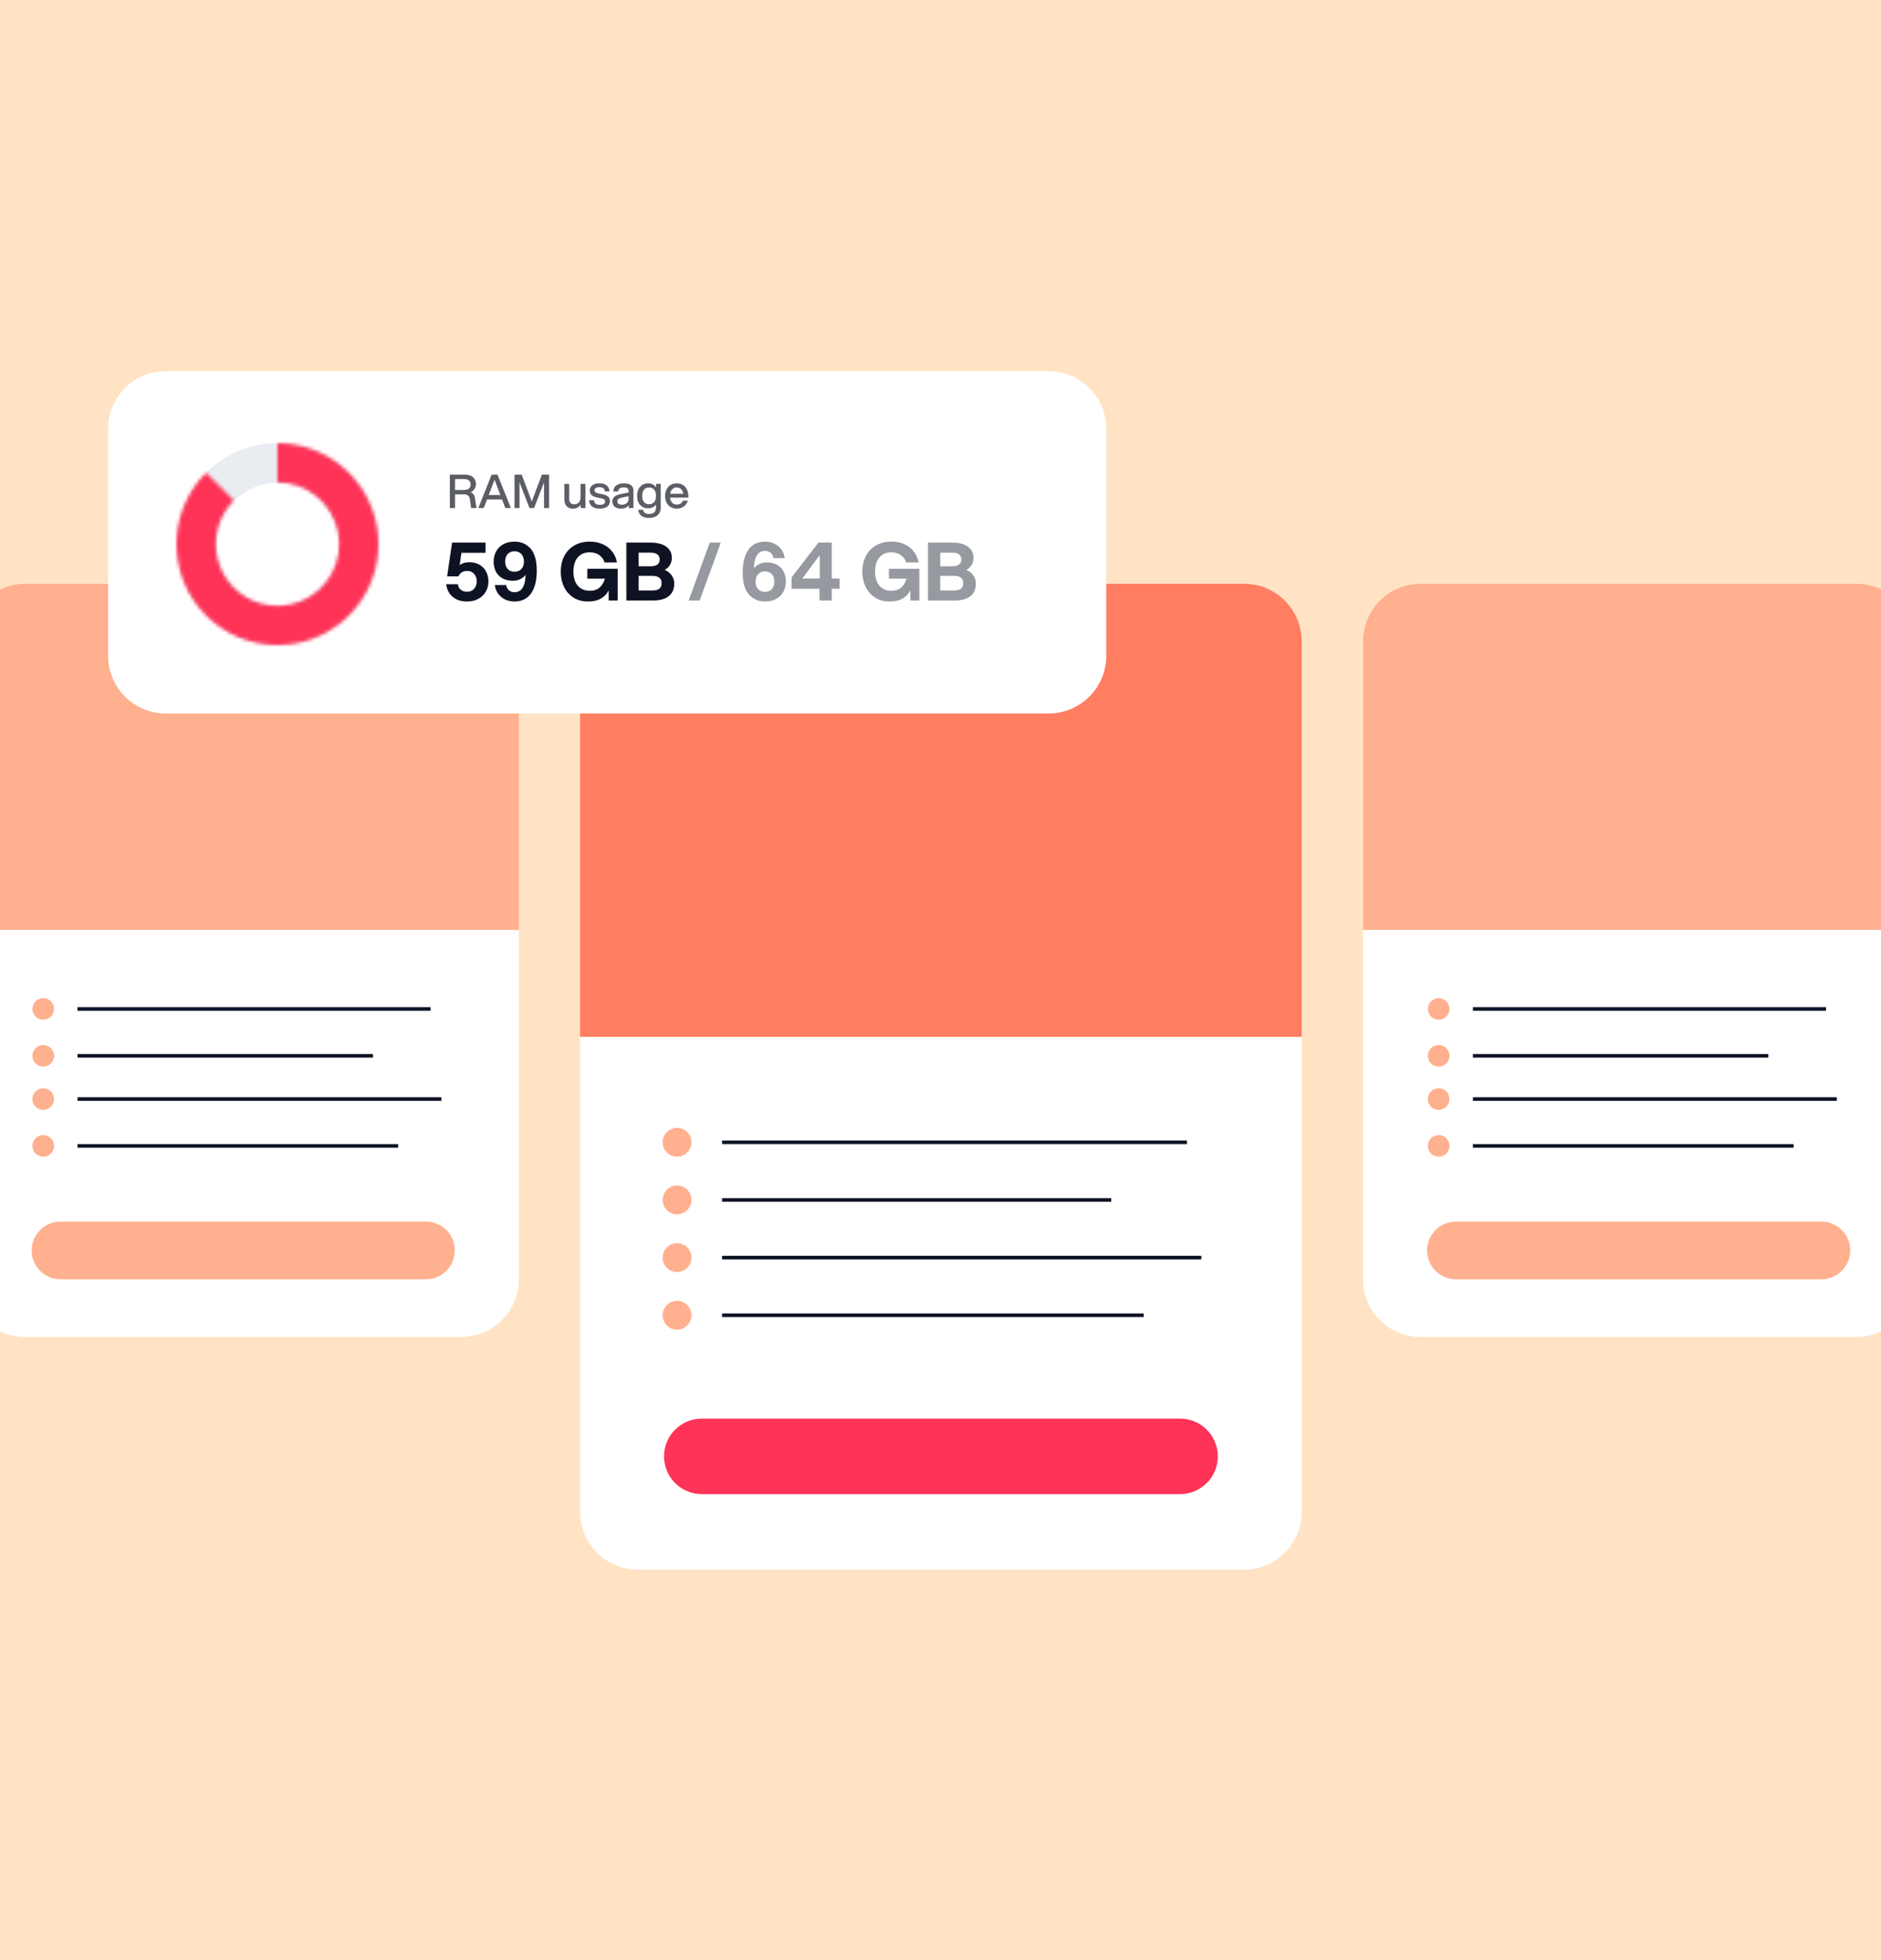 <svg width="522" height="544" viewBox="0 0 522 544" fill="none" xmlns="http://www.w3.org/2000/svg">
<rect x="0" y="0" width="522" height="544" fill="#333333" stroke="none"/>
<g clip-path="url(#clip0_2397_44546)">
<rect width="522" height="544" fill="#FFE3C4"/>
<path d="M176.995 162H345.242C354.079 162 361.242 169.163 361.242 178V419.593C361.242 428.43 354.079 435.593 345.242 435.593H176.995C168.159 435.593 160.995 428.43 160.995 419.593V178C160.995 169.163 168.159 162 176.995 162Z" fill="white"/>
<path d="M200.887 317H328.887" stroke="#0E1324" stroke-linecap="square"/>
<path d="M200.887 333H307.887" stroke="#0E1324" stroke-linecap="square"/>
<path d="M200.887 349H332.887" stroke="#0E1324" stroke-linecap="square"/>
<path d="M200.887 365H316.887" stroke="#0E1324" stroke-linecap="square"/>
<path d="M176.995 162H345.242C354.079 162 361.242 169.163 361.242 178V287.736H160.995V178C160.995 169.163 168.159 162 176.995 162Z" fill="#FF7D60"/>
<path d="M327.481 414.637H194.759C188.972 414.637 184.281 409.946 184.281 404.159C184.281 398.372 188.972 393.681 194.759 393.681H327.481C333.268 393.681 337.959 398.372 337.959 404.159C337.959 409.946 333.268 414.637 327.481 414.637Z" fill="#FF3257"/>
<circle cx="187.887" cy="317" r="4" fill="#FFB08E"/>
<circle cx="187.887" cy="333" r="4" fill="#FFB08E"/>
<circle cx="187.887" cy="349" r="4" fill="#FFB08E"/>
<circle cx="187.887" cy="365" r="4" fill="#FFB08E"/>
<path d="M7.003 162H128C136.837 162 144 169.163 144 178V355.037C144 363.873 136.837 371.037 128 371.037H7.003C-1.834 371.037 -8.997 363.873 -8.997 355.037V178C-8.997 169.163 -1.834 162 7.003 162Z" fill="white"/>
<circle cx="12" cy="280" r="3" fill="#FFB08E"/>
<circle cx="12" cy="293" r="3" fill="#FFB08E"/>
<circle cx="12" cy="305" r="3" fill="#FFB08E"/>
<circle cx="12" cy="318" r="3" fill="#FFB08E"/>
<path d="M22 280H119" stroke="#0E1324" stroke-linecap="square"/>
<path d="M22 293H103" stroke="#0E1324" stroke-linecap="square"/>
<path d="M22 305H122" stroke="#0E1324" stroke-linecap="square"/>
<path d="M22 318H110" stroke="#0E1324" stroke-linecap="square"/>
<path d="M7.002 162H128C136.837 162 144 169.163 144 178V258.069H-8.998V178C-8.998 169.163 -1.835 162 7.002 162Z" fill="#FFB08E"/>
<path d="M118.2 355.025H16.795C12.373 355.025 8.789 351.441 8.789 347.02C8.789 342.598 12.373 339.014 16.795 339.014H118.2C122.622 339.014 126.206 342.598 126.206 347.02C126.206 351.441 122.622 355.025 118.2 355.025Z" fill="#FFB08E"/>
<path d="M394.245 162H515.242C524.079 162 531.242 169.163 531.242 178V355.037C531.242 363.873 524.079 371.037 515.242 371.037H394.245C385.409 371.037 378.245 363.873 378.245 355.037V178C378.245 169.163 385.409 162 394.245 162Z" fill="white"/>
<circle cx="399.246" cy="280" r="3" fill="#FFB08E"/>
<circle cx="399.246" cy="293" r="3" fill="#FFB08E"/>
<circle cx="399.246" cy="305" r="3" fill="#FFB08E"/>
<circle cx="399.246" cy="318" r="3" fill="#FFB08E"/>
<path d="M409.246 280H506.246" stroke="#0E1324" stroke-linecap="square"/>
<path d="M409.246 293H490.246" stroke="#0E1324" stroke-linecap="square"/>
<path d="M409.246 305H509.246" stroke="#0E1324" stroke-linecap="square"/>
<path d="M409.246 318H497.246" stroke="#0E1324" stroke-linecap="square"/>
<path d="M394.244 162H515.242C524.079 162 531.242 169.163 531.242 178V258.069H378.244V178C378.244 169.163 385.408 162 394.244 162Z" fill="#FFB08E"/>
<path d="M505.447 355.025H404.041C399.619 355.025 396.035 351.441 396.035 347.02C396.035 342.598 399.619 339.014 404.041 339.014H505.447C509.868 339.014 513.452 342.598 513.452 347.02C513.452 351.441 509.868 355.025 505.447 355.025Z" fill="#FFB08E"/>
<path d="M46 103H291C299.837 103 307 110.163 307 119V182C307 190.837 299.837 198 291 198H46C37.163 198 30 190.837 30 182V119C30 110.163 37.163 103 46 103Z" fill="white"/>
<path d="M129.611 166.922C127.973 166.922 126.64 166.491 125.613 165.627C124.586 164.763 123.99 163.595 123.826 162.121H127.042C127.132 162.746 127.4 163.252 127.846 163.639C128.293 164.026 128.881 164.22 129.611 164.22C130.147 164.22 130.616 164.101 131.018 163.863C131.42 163.61 131.732 163.267 131.956 162.835C132.179 162.389 132.291 161.882 132.291 161.317C132.291 160.766 132.179 160.274 131.956 159.843C131.732 159.396 131.42 159.054 131.018 158.815C130.616 158.562 130.147 158.436 129.611 158.436C129.03 158.436 128.539 158.57 128.137 158.838C127.75 159.106 127.437 159.478 127.199 159.954H124.072L125.457 150.574H134.747V153.411H128.07L127.556 156.828C127.913 156.545 128.315 156.344 128.762 156.225C129.224 156.091 129.707 156.024 130.214 156.024C131.375 156.024 132.35 156.269 133.139 156.761C133.943 157.237 134.539 157.877 134.926 158.681C135.328 159.485 135.529 160.364 135.529 161.317C135.529 162.433 135.276 163.416 134.77 164.265C134.263 165.113 133.564 165.768 132.67 166.23C131.777 166.692 130.757 166.922 129.611 166.922ZM142.784 150.306C143.528 150.306 144.183 150.403 144.749 150.597C145.33 150.79 145.881 151.081 146.402 151.468C147.31 152.138 147.965 153.053 148.367 154.215C148.769 155.361 148.97 156.738 148.97 158.346C148.97 161.086 148.434 163.2 147.362 164.689C146.305 166.178 144.779 166.922 142.784 166.922C141.355 166.922 140.134 166.513 139.121 165.694C138.124 164.875 137.521 163.758 137.312 162.344H140.439C140.573 162.999 140.848 163.498 141.265 163.84C141.682 164.183 142.181 164.354 142.762 164.354C143.729 164.354 144.474 163.959 144.995 163.17C145.516 162.381 145.806 161.168 145.866 159.53C145.449 160.036 144.943 160.438 144.347 160.736C143.752 161.019 143.074 161.16 142.315 161.16C141.139 161.16 140.149 160.922 139.345 160.446C138.541 159.954 137.945 159.314 137.558 158.525C137.186 157.721 137 156.843 137 155.89C137 154.773 137.238 153.798 137.714 152.964C138.191 152.115 138.868 151.46 139.747 150.999C140.625 150.537 141.637 150.306 142.784 150.306ZM142.784 152.986C142.233 152.986 141.764 153.113 141.377 153.366C140.99 153.604 140.692 153.939 140.484 154.371C140.29 154.788 140.193 155.272 140.193 155.823C140.193 156.374 140.29 156.865 140.484 157.297C140.692 157.714 140.99 158.049 141.377 158.302C141.764 158.54 142.233 158.659 142.784 158.659C143.335 158.659 143.804 158.54 144.191 158.302C144.593 158.049 144.891 157.714 145.084 157.297C145.293 156.865 145.397 156.374 145.397 155.823C145.397 155.272 145.293 154.788 145.084 154.371C144.891 153.939 144.593 153.604 144.191 153.366C143.804 153.113 143.335 152.986 142.784 152.986ZM163.17 166.922C161.622 166.922 160.274 166.558 159.128 165.828C157.981 165.084 157.103 164.079 156.492 162.813C155.897 161.547 155.599 160.148 155.599 158.614C155.599 157.066 155.912 155.666 156.537 154.416C157.162 153.15 158.086 152.153 159.306 151.423C160.527 150.679 161.979 150.306 163.661 150.306C165.061 150.306 166.289 150.559 167.346 151.066C168.418 151.557 169.282 152.242 169.937 153.12C170.592 153.984 171.017 154.974 171.21 156.091H167.748C167.51 155.242 167.034 154.565 166.319 154.058C165.619 153.537 164.733 153.277 163.661 153.277C162.649 153.277 161.8 153.515 161.115 153.991C160.431 154.468 159.924 155.108 159.597 155.912C159.284 156.716 159.128 157.617 159.128 158.614C159.128 159.612 159.284 160.513 159.597 161.317C159.924 162.121 160.431 162.761 161.115 163.237C161.8 163.714 162.649 163.952 163.661 163.952C164.793 163.952 165.701 163.654 166.386 163.059C167.086 162.463 167.577 161.637 167.86 160.58H162.991V157.855H171.411V166.654H168.932V163.863C168.396 164.86 167.652 165.62 166.699 166.141C165.761 166.662 164.585 166.922 163.17 166.922ZM173.826 150.574H180.437C182.402 150.574 183.891 150.954 184.903 151.713C185.931 152.458 186.444 153.493 186.444 154.818C186.444 155.562 186.273 156.217 185.931 156.783C185.603 157.349 185.112 157.803 184.457 158.145C185.32 158.518 185.975 159.039 186.422 159.709C186.884 160.364 187.114 161.116 187.114 161.964C187.114 163.468 186.608 164.629 185.596 165.448C184.583 166.252 183.087 166.654 181.107 166.654H173.826V150.574ZM181.084 163.863C181.933 163.863 182.566 163.699 182.983 163.371C183.4 163.029 183.608 162.515 183.608 161.83C183.608 161.16 183.4 160.662 182.983 160.334C182.566 159.992 181.933 159.82 181.084 159.82H177.221V163.863H181.084ZM180.526 157.14C181.39 157.14 182.03 156.984 182.447 156.671C182.864 156.344 183.072 155.875 183.072 155.264C183.072 154.639 182.864 154.17 182.447 153.857C182.03 153.53 181.39 153.366 180.526 153.366H177.221V157.14H180.526Z" fill="#0E1324"/>
<path d="M196.963 150.574H200.023L194.171 166.654H191.112L196.963 150.574ZM212.3 166.922C211.556 166.922 210.893 166.826 210.313 166.632C209.747 166.438 209.203 166.148 208.682 165.761C207.774 165.091 207.119 164.183 206.717 163.036C206.315 161.875 206.114 160.49 206.114 158.882C206.114 156.143 206.642 154.029 207.7 152.54C208.772 151.051 210.305 150.306 212.3 150.306C213.73 150.306 214.943 150.716 215.941 151.535C216.953 152.354 217.563 153.47 217.772 154.885H214.645C214.511 154.23 214.236 153.731 213.819 153.388C213.402 153.046 212.903 152.875 212.323 152.875C211.355 152.875 210.61 153.269 210.089 154.058C209.568 154.847 209.278 156.061 209.218 157.699C209.635 157.192 210.141 156.798 210.737 156.515C211.332 156.217 212.01 156.068 212.769 156.068C213.945 156.068 214.936 156.314 215.74 156.805C216.544 157.282 217.132 157.922 217.504 158.726C217.891 159.515 218.085 160.386 218.085 161.339C218.085 162.456 217.846 163.438 217.37 164.287C216.893 165.121 216.216 165.768 215.338 166.23C214.459 166.692 213.447 166.922 212.3 166.922ZM212.3 164.242C212.851 164.242 213.32 164.123 213.707 163.885C214.094 163.632 214.385 163.297 214.578 162.88C214.787 162.448 214.891 161.957 214.891 161.406C214.891 160.855 214.787 160.371 214.578 159.954C214.385 159.523 214.094 159.188 213.707 158.949C213.32 158.696 212.851 158.57 212.3 158.57C211.749 158.57 211.273 158.696 210.871 158.949C210.484 159.188 210.186 159.523 209.978 159.954C209.784 160.371 209.687 160.855 209.687 161.406C209.687 161.957 209.784 162.448 209.978 162.88C210.186 163.297 210.484 163.632 210.871 163.885C211.273 164.123 211.749 164.242 212.3 164.242ZM227.426 163.394H219.676V160.245L227.113 150.574H230.82V160.535H232.987V163.394H230.82V166.654H227.426V163.394ZM227.493 160.535V154.058L222.646 160.535H227.493ZM246.873 166.922C245.325 166.922 243.977 166.558 242.831 165.828C241.685 165.084 240.806 164.079 240.196 162.813C239.6 161.547 239.302 160.148 239.302 158.614C239.302 157.066 239.615 155.666 240.24 154.416C240.866 153.15 241.789 152.153 243.01 151.423C244.231 150.679 245.682 150.306 247.365 150.306C248.764 150.306 249.993 150.559 251.05 151.066C252.122 151.557 252.985 152.242 253.64 153.12C254.295 153.984 254.72 154.974 254.913 156.091H251.452C251.213 155.242 250.737 154.565 250.022 154.058C249.323 153.537 248.437 153.277 247.365 153.277C246.352 153.277 245.504 153.515 244.819 153.991C244.134 154.468 243.628 155.108 243.3 155.912C242.987 156.716 242.831 157.617 242.831 158.614C242.831 159.612 242.987 160.513 243.3 161.317C243.628 162.121 244.134 162.761 244.819 163.237C245.504 163.714 246.352 163.952 247.365 163.952C248.496 163.952 249.404 163.654 250.089 163.059C250.789 162.463 251.28 161.637 251.563 160.58H246.695V157.855H255.114V166.654H252.635V163.863C252.099 164.86 251.355 165.62 250.402 166.141C249.464 166.662 248.288 166.922 246.873 166.922ZM257.529 150.574H264.14C266.105 150.574 267.594 150.954 268.607 151.713C269.634 152.458 270.148 153.493 270.148 154.818C270.148 155.562 269.976 156.217 269.634 156.783C269.306 157.349 268.815 157.803 268.16 158.145C269.023 158.518 269.679 159.039 270.125 159.709C270.587 160.364 270.818 161.116 270.818 161.964C270.818 163.468 270.311 164.629 269.299 165.448C268.286 166.252 266.79 166.654 264.81 166.654H257.529V150.574ZM264.788 163.863C265.636 163.863 266.269 163.699 266.686 163.371C267.103 163.029 267.311 162.515 267.311 161.83C267.311 161.16 267.103 160.662 266.686 160.334C266.269 159.992 265.636 159.82 264.788 159.82H260.924V163.863H264.788ZM264.229 157.14C265.093 157.14 265.733 156.984 266.15 156.671C266.567 156.344 266.775 155.875 266.775 155.264C266.775 154.639 266.567 154.17 266.15 153.857C265.733 153.53 265.093 153.366 264.229 153.366H260.924V157.14H264.229Z" fill="#9799A1"/>
<path d="M124.839 131.705H128.828C129.913 131.705 130.726 131.946 131.268 132.428C131.81 132.901 132.081 133.56 132.081 134.403C132.081 134.859 131.957 135.281 131.707 135.668C131.466 136.056 131.109 136.374 130.636 136.624C130.971 136.753 131.234 136.955 131.423 137.23C131.621 137.497 131.75 137.829 131.81 138.224L132.223 141H130.752L130.416 138.663C130.373 138.311 130.283 138.027 130.145 137.811C130.007 137.588 129.827 137.428 129.603 137.334C129.379 137.23 129.095 137.179 128.751 137.179H126.272V141H124.839V131.705ZM128.725 135.965C129.362 135.965 129.831 135.836 130.132 135.578C130.442 135.311 130.597 134.937 130.597 134.455C130.597 133.973 130.442 133.603 130.132 133.345C129.831 133.078 129.362 132.944 128.725 132.944H126.272V135.965H128.725ZM136.433 131.705H138.06L141.778 141H140.241L139.325 138.612H135.168L134.238 141H132.741L136.433 131.705ZM138.86 137.36L137.246 133.138L135.633 137.36H138.86ZM142.791 131.705H144.767L147.581 139.167L150.382 131.705H152.37V141H150.976V133.874L148.213 141H146.935L144.173 133.874V141H142.791V131.705ZM162.454 141H161.15V140.058C160.909 140.393 160.608 140.66 160.247 140.858C159.894 141.056 159.481 141.155 159.007 141.155C158.482 141.155 158.039 141.043 157.678 140.819C157.325 140.596 157.058 140.29 156.877 139.903C156.705 139.515 156.619 139.085 156.619 138.612V134.287H157.962V138.47C157.962 138.926 158.078 139.287 158.31 139.554C158.551 139.821 158.904 139.954 159.369 139.954C159.61 139.954 159.859 139.903 160.118 139.799C160.384 139.696 160.613 139.498 160.802 139.206C161 138.913 161.099 138.513 161.099 138.005V134.287H162.454V141ZM166.461 141.155C165.566 141.155 164.856 140.961 164.331 140.574C163.814 140.187 163.535 139.597 163.492 138.805H164.821C164.873 139.27 165.032 139.601 165.299 139.799C165.574 139.997 165.97 140.096 166.487 140.096C166.926 140.096 167.274 140.019 167.532 139.864C167.791 139.7 167.92 139.477 167.92 139.193C167.92 139.003 167.881 138.853 167.803 138.741C167.735 138.62 167.584 138.517 167.352 138.431C167.119 138.345 166.766 138.263 166.293 138.186C165.622 138.074 165.092 137.923 164.705 137.734C164.318 137.545 164.047 137.321 163.892 137.063C163.746 136.796 163.672 136.473 163.672 136.094C163.672 135.492 163.913 135.014 164.395 134.661C164.877 134.309 165.506 134.132 166.28 134.132C167.184 134.132 167.881 134.33 168.372 134.726C168.871 135.122 169.125 135.673 169.133 136.378H167.829C167.821 135.939 167.679 135.634 167.403 135.462C167.128 135.281 166.754 135.191 166.28 135.191C165.91 135.191 165.605 135.268 165.364 135.423C165.123 135.569 165.002 135.78 165.002 136.056C165.002 136.245 165.049 136.4 165.144 136.52C165.239 136.632 165.402 136.731 165.635 136.817C165.876 136.895 166.233 136.972 166.706 137.05C167.369 137.162 167.885 137.308 168.255 137.489C168.625 137.661 168.888 137.88 169.043 138.147C169.198 138.405 169.275 138.728 169.275 139.115C169.275 139.752 169.013 140.251 168.488 140.613C167.971 140.974 167.296 141.155 166.461 141.155ZM172.376 141.155C171.627 141.155 171.033 140.983 170.594 140.639C170.155 140.286 169.936 139.791 169.936 139.154C169.936 138.767 170.031 138.435 170.22 138.16C170.409 137.884 170.685 137.661 171.046 137.489C171.416 137.308 171.877 137.166 172.428 137.063L174.454 136.688V136.249C174.454 135.896 174.342 135.643 174.119 135.488C173.904 135.324 173.568 135.242 173.112 135.242C172.673 135.242 172.307 135.333 172.014 135.513C171.73 135.686 171.575 135.978 171.55 136.391H170.207C170.224 135.634 170.504 135.07 171.046 134.7C171.588 134.321 172.277 134.132 173.112 134.132C173.998 134.132 174.665 134.304 175.113 134.649C175.56 134.993 175.784 135.479 175.784 136.107V141H174.506V140.2C174.239 140.535 173.925 140.781 173.564 140.935C173.211 141.082 172.815 141.155 172.376 141.155ZM172.582 140.071C172.901 140.071 173.202 140.01 173.486 139.89C173.779 139.769 174.011 139.584 174.183 139.335C174.364 139.076 174.454 138.754 174.454 138.366V137.695L172.66 138.07C172.195 138.164 171.855 138.285 171.64 138.431C171.433 138.569 171.33 138.797 171.33 139.115C171.33 139.416 171.433 139.653 171.64 139.825C171.847 139.989 172.161 140.071 172.582 140.071ZM180.088 143.737C179.184 143.737 178.478 143.535 177.97 143.13C177.471 142.734 177.187 142.179 177.118 141.465H178.448C178.517 141.869 178.693 142.166 178.977 142.356C179.261 142.545 179.64 142.64 180.113 142.64C180.673 142.64 181.129 142.506 181.482 142.239C181.843 141.973 182.024 141.499 182.024 140.819V140.032C181.783 140.359 181.482 140.613 181.12 140.793C180.759 140.974 180.342 141.065 179.868 141.065C179.231 141.065 178.68 140.918 178.216 140.626C177.76 140.324 177.411 139.916 177.17 139.399C176.929 138.874 176.809 138.276 176.809 137.605C176.809 136.933 176.929 136.335 177.17 135.81C177.411 135.285 177.76 134.877 178.216 134.584C178.68 134.283 179.231 134.132 179.868 134.132C180.359 134.132 180.785 134.231 181.146 134.429C181.516 134.618 181.826 134.889 182.076 135.242V134.287H183.367V140.819C183.367 141.473 183.225 142.016 182.941 142.446C182.657 142.885 182.269 143.208 181.779 143.414C181.288 143.629 180.724 143.737 180.088 143.737ZM180.126 139.929C180.548 139.929 180.901 139.83 181.185 139.632C181.469 139.434 181.684 139.163 181.83 138.818C181.977 138.474 182.05 138.07 182.05 137.605C182.05 137.14 181.977 136.736 181.83 136.391C181.684 136.038 181.469 135.767 181.185 135.578C180.901 135.38 180.548 135.281 180.126 135.281C179.696 135.281 179.339 135.38 179.055 135.578C178.771 135.767 178.556 136.038 178.409 136.391C178.272 136.736 178.203 137.14 178.203 137.605C178.203 138.07 178.272 138.474 178.409 138.818C178.556 139.163 178.771 139.434 179.055 139.632C179.339 139.83 179.696 139.929 180.126 139.929ZM187.802 141.155C187.156 141.155 186.588 141.004 186.098 140.703C185.607 140.402 185.229 139.984 184.962 139.451C184.704 138.917 184.574 138.315 184.574 137.644C184.574 136.972 184.704 136.37 184.962 135.836C185.229 135.303 185.607 134.885 186.098 134.584C186.588 134.283 187.156 134.132 187.802 134.132C188.447 134.132 189.015 134.283 189.506 134.584C189.997 134.885 190.371 135.307 190.629 135.849C190.896 136.391 191.029 137.011 191.029 137.708V138.095H185.956C185.999 138.483 186.098 138.823 186.253 139.115C186.408 139.399 186.614 139.623 186.872 139.787C187.139 139.941 187.449 140.019 187.802 140.019C188.215 140.019 188.568 139.929 188.86 139.748C189.162 139.558 189.385 139.292 189.532 138.947H190.887C190.672 139.627 190.293 140.165 189.751 140.561C189.209 140.957 188.559 141.155 187.802 141.155ZM189.622 137.024C189.536 136.482 189.334 136.056 189.015 135.746C188.706 135.427 188.301 135.268 187.802 135.268C187.294 135.268 186.885 135.427 186.575 135.746C186.266 136.056 186.068 136.482 185.982 137.024H189.622Z" fill="#5C5E66"/>
<circle cx="77" cy="151" r="22.5" stroke="#E9ECF0" stroke-width="11"/>
<mask id="path-39-inside-1_2397_44546" fill="white">
<path d="M77 123C83.478 123 89.755 125.246 94.763 129.356C99.77 133.465 103.198 139.184 104.462 145.537C105.726 151.891 104.747 158.486 101.694 164.199C98.64 169.912 93.7 174.39 87.715 176.869C81.73 179.348 75.071 179.675 68.872 177.794C62.673 175.914 57.318 171.942 53.719 166.556C50.12 161.17 48.5 154.702 49.135 148.256C49.77 141.809 52.62 135.782 57.201 131.201L64.867 138.867C62.06 141.674 60.313 145.367 59.924 149.318C59.535 153.269 60.528 157.232 62.733 160.533C64.939 163.834 68.22 166.268 72.019 167.42C75.818 168.572 79.899 168.372 83.566 166.853C87.234 165.333 90.261 162.59 92.133 159.089C94.004 155.588 94.603 151.546 93.829 147.652C93.055 143.759 90.954 140.254 87.885 137.736C84.817 135.218 80.97 133.841 77 133.841V123Z"/>
</mask>
<path d="M77 123C83.478 123 89.755 125.246 94.763 129.356C99.77 133.465 103.198 139.184 104.462 145.537C105.726 151.891 104.747 158.486 101.694 164.199C98.64 169.912 93.7 174.39 87.715 176.869C81.73 179.348 75.071 179.675 68.872 177.794C62.673 175.914 57.318 171.942 53.719 166.556C50.12 161.17 48.5 154.702 49.135 148.256C49.77 141.809 52.62 135.782 57.201 131.201L64.867 138.867C62.06 141.674 60.313 145.367 59.924 149.318C59.535 153.269 60.528 157.232 62.733 160.533C64.939 163.834 68.22 166.268 72.019 167.42C75.818 168.572 79.899 168.372 83.566 166.853C87.234 165.333 90.261 162.59 92.133 159.089C94.004 155.588 94.603 151.546 93.829 147.652C93.055 143.759 90.954 140.254 87.885 137.736C84.817 135.218 80.97 133.841 77 133.841V123Z" stroke="#FF3257" stroke-width="18" stroke-linecap="round" stroke-linejoin="round" mask="url(#path-39-inside-1_2397_44546)"/>
</g>
<defs>
<clipPath id="clip0_2397_44546">
<rect width="522" height="544" fill="white"/>
</clipPath>
</defs>
</svg>
